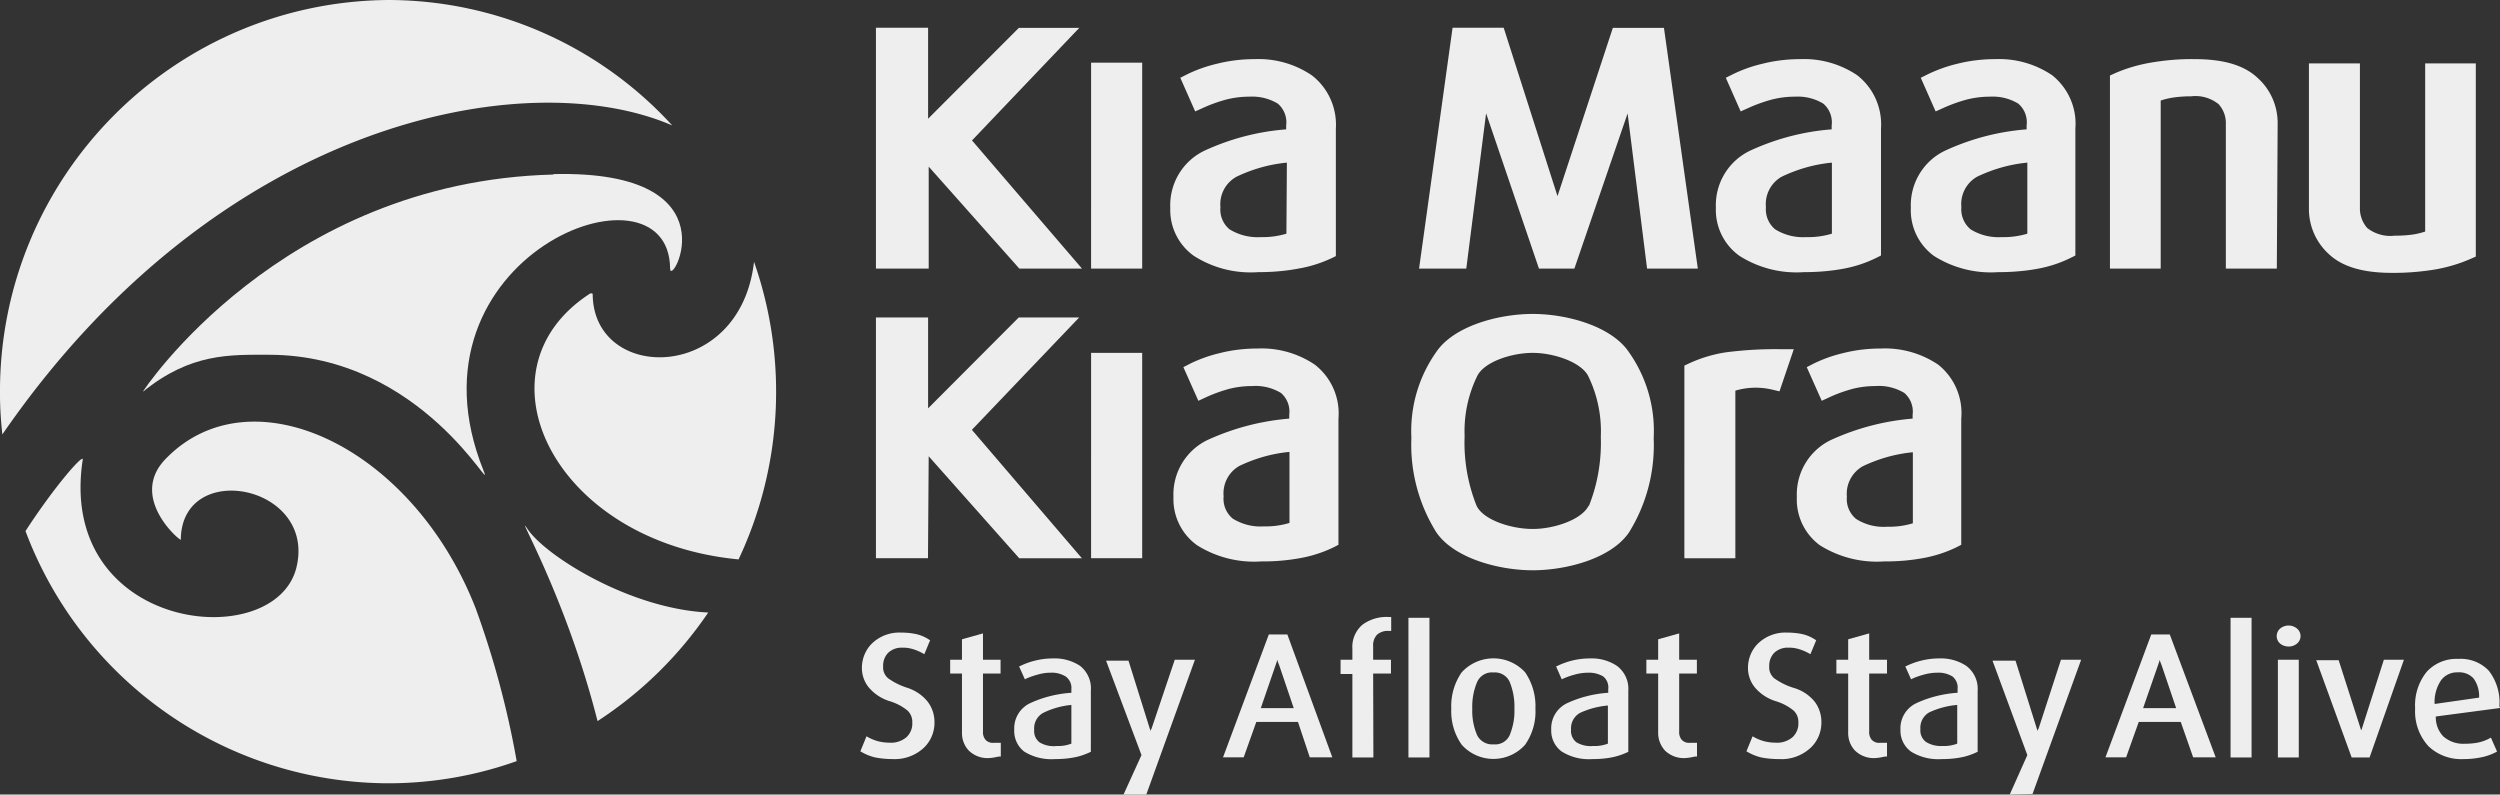 <svg xmlns="http://www.w3.org/2000/svg" id="Layer_2" viewBox="0 0 211.83 67.32"><rect x="0" y="0" width="211.83" height="67.32" fill="#333333" stroke="none"/><defs><style>.cls-1{fill:#eee}</style></defs><g id="Layer_1-2"><path d="M83.84 64.23a2.27 2.27 0 0 1-1.75-.63c-.39-.41-.59-.96-.58-1.53v-5h-1V55.9h1v-1.73l1.78-.5v2.23h1.49v1.17h-1.49v4.92c-.02.25.06.5.22.7.18.18.43.28.69.25h.6v1.16h-.15l-.35.07c-.15.03-.31.05-.46.06zm116.94-.05h-1.52l-3-8.24h1.9l1.85 5.77.06.2c0-.06.05-.13.07-.21l1.85-5.8h1.7l-2.91 8.28zm-56.92-41.42h-4.3l-1.65-13.15-4.51 13.15h-3L125.92 9.6l-1.68 13.16h-4l2.84-20.41h4.33l4.56 14.27 4.69-14.26h4.33l2.87 20.4zm49.06 0h-4.32V10.55c.03-.64-.19-1.26-.62-1.73-.66-.52-1.49-.76-2.32-.66-.56 0-1.13.04-1.68.13-.31.06-.61.13-.9.23v14.24h-4.3V6.4l.44-.2c.96-.42 1.97-.71 3-.89 1.23-.21 2.49-.32 3.74-.3 2.45 0 4.19.52 5.32 1.58 1.11.99 1.73 2.41 1.71 3.9l-.07 12.27zm9.76.36c-2.45 0-4.19-.51-5.33-1.57a5.16 5.16 0 0 1-1.71-3.91V5.37h4.32v12.21c-.02.64.2 1.26.62 1.74.66.51 1.49.75 2.32.65.57 0 1.13-.03 1.69-.12.31-.06.61-.13.9-.23V5.37h4.29v16.37l-.43.19c-.96.42-1.97.72-3 .9-1.21.2-2.44.3-3.67.29zm-105.9-.36h-4.33V5.31h4.33v17.45zm-10.4.01-7.69-8.65v8.64h-4.47V2.35h4.42v7.71l7.69-7.7h5.12l-9.09 9.54 9.32 10.86h-5.3zM50.22 24.9s-.14-.1-.26 0c-10 6.5-3.09 21 12.62 22.5 3.73-7.91 4.2-16.97 1.31-25.22-1.17 10.32-13.65 10.26-13.67 2.72m-5.51 19.94c-1.27-1.88 3.22 5.58 5.92 16.26a33.14 33.14 0 0 0 9.38-9.2c-6.63-.31-13.75-4.78-15.3-7.06" class="cls-1"/><path d="M46.87 14.79c-23.09.59-34.82 18.43-34.77 18.41 4.06-3.3 7.39-3.14 10.68-3.14 13.09 0 19.2 12.36 18.2 9.84-7.34-18.21 15.72-27 15.8-17.15 0 1.77 5.68-8.35-9.86-8" class="cls-1"/><path d="M2.16 45C6.97 57.81 19.2 66.32 32.88 66.37c3.71 0 7.4-.63 10.9-1.88-.78-4.4-1.94-8.73-3.47-12.93C34.96 37.82 21.25 31.4 14.02 38.9c-3.16 3.28 1.3 7 1.3 6.83.05-6.83 11.44-4.67 9.81 2.3-1.74 7.46-20.35 5.54-18.12-9.08.09-.57-2.4 2.27-4.85 6.05m54.8-34.37A32.646 32.646 0 0 0 32.88 0C14.56.16-.16 15.14 0 33.46c0 1.12.08 2.24.2 3.35C18.6 10.08 44.66 5.3 56.96 10.63m154.82 49.2a4.38 4.38 0 0 0-.9-3c-.67-.7-1.61-1.06-2.58-1-1-.05-1.97.34-2.66 1.07-.72.88-1.07 2-1 3.13-.07 1.18.34 2.34 1.14 3.21.79.74 1.85 1.13 2.94 1.08.52 0 1.05-.05 1.56-.16.4-.08.79-.22 1.15-.4l.15-.08-.52-1.18-.17.09c-.28.15-.57.25-.88.32-.39.08-.78.11-1.17.11a2.55 2.55 0 0 1-1.81-.62c-.43-.45-.66-1.06-.64-1.69l5.44-.72-.05-.16zm-5.49-.18c-.04-.71.15-1.41.54-2 .33-.45.86-.7 1.42-.68.51-.04 1.01.15 1.35.53.33.47.49 1.04.46 1.61l-3.77.54zm-11.51 4.53h-1.77V55.9h1.77v8.28zm-.86-9.4c-.26 0-.51-.08-.71-.24a.832.832 0 0 1-.3-.64c0-.25.11-.49.3-.65.41-.33 1-.33 1.41 0 .2.16.31.4.31.65s-.12.48-.31.64c-.2.16-.45.25-.7.24zm-3.14 9.4H189V52.35h1.78v11.83zm-6.93-10.42h-1.57l-3.88 10.41h1.75l1.07-3h3.56l1.05 3h1.91l-3.89-10.41zM181.59 60l1.24-3.57.18-.53c0 .14.1.32.17.53l1.21 3.57h-2.8zm-11.3 7.32 1.49-3.34-2.95-8h1.95l1.81 5.78c.03.07.05.14.07.21 0-.07 0-.14.07-.22l1.9-5.85h1.71l-4.12 11.38-1.93.04zm-3.67-10.89c-.68-.45-1.48-.67-2.29-.64-.52 0-1.04.06-1.55.19-.41.1-.8.24-1.18.42l-.16.07.49 1.09.16-.08c.32-.14.66-.25 1-.34.34-.09.7-.14 1.05-.14.46-.03.91.09 1.3.32.31.26.48.66.43 1.06v.32c-1.2.08-2.38.37-3.47.87a2.35 2.35 0 0 0-1.37 2.25c-.03.73.3 1.43.89 1.86.77.48 1.68.7 2.59.64.56 0 1.12-.04 1.67-.15.44-.08.87-.23 1.28-.42l.11-.05v-5.17c.06-.82-.3-1.6-.95-2.1zm-.78 6.58c-.4.15-.82.22-1.25.2-.5.03-1-.09-1.42-.36-.32-.26-.49-.65-.45-1.06-.05-.58.24-1.14.75-1.43a7 7 0 0 1 2.37-.63v3.28zm-6.91 1.22a2.27 2.27 0 0 1-1.75-.63c-.39-.41-.59-.96-.58-1.53v-5h-1V55.9h1v-1.73l1.78-.5v2.23h1.51v1.17h-1.51v4.92c-.02.25.06.5.22.7.18.18.43.28.69.25h.6v1.16h-.15l-.35.07c-.15.03-.31.05-.46.06zm-8.15.09c-.52 0-1.03-.04-1.54-.14-.39-.09-.77-.24-1.12-.44l-.14-.08.52-1.27.18.1c.26.14.53.24.81.32.33.08.66.12 1 .12.5.03 1-.14 1.39-.46.34-.32.53-.77.5-1.24.02-.37-.12-.74-.38-1-.45-.38-.98-.65-1.54-.82-.69-.21-1.31-.62-1.78-1.18-.37-.46-.57-1.04-.57-1.63 0-.81.32-1.58.91-2.13a3.34 3.34 0 0 1 2.39-.87c.45 0 .91.04 1.35.14.36.09.69.23 1 .43l.13.08-.49 1.18-.18-.1c-.24-.13-.5-.24-.76-.32-.29-.09-.59-.14-.9-.13-.45-.03-.89.13-1.22.43-.3.31-.45.73-.43 1.16-.03.38.13.75.42 1 .49.35 1.03.62 1.6.8.73.2 1.38.62 1.85 1.21.36.49.55 1.08.55 1.68.02.87-.34 1.71-1 2.28-.71.61-1.62.93-2.55.88zm-7.94-.09c-.65.05-1.29-.18-1.76-.63-.38-.42-.59-.96-.58-1.53v-5h-1V55.9h1v-1.73l1.78-.5v2.23h1.5v1.17h-1.5v4.92c-.02.25.06.5.22.7.18.18.43.28.69.25h.6v1.16h-.14l-.36.07c-.15.03-.3.05-.45.06zm-5.82-7.8c-.67-.45-1.47-.67-2.28-.64a6.287 6.287 0 0 0-2.73.61l-.16.07.48 1.09.17-.08c.32-.14.66-.25 1-.34.34-.09.7-.14 1.05-.14.46-.02.91.09 1.3.32.31.26.47.66.42 1.06v.32c-1.2.08-2.37.37-3.46.87a2.35 2.35 0 0 0-1.37 2.25c-.03.73.3 1.43.89 1.86.77.48 1.67.7 2.58.64.56 0 1.13-.04 1.68-.15.44-.09.87-.23 1.28-.42l.1-.05v-5.17c.06-.82-.3-1.6-.95-2.1zm-.78 6.58c-.4.15-.82.22-1.24.2-.49.05-.99-.06-1.42-.31-.32-.25-.5-.65-.46-1.06-.05-.58.24-1.14.75-1.43a7 7 0 0 1 2.37-.63v3.23zm-7.01-6.04a3.642 3.642 0 0 0-5.16-.22c-.08.07-.15.15-.22.22-.62.9-.93 1.98-.88 3.08-.05 1.09.26 2.17.89 3.06a3.603 3.603 0 0 0 5.36 0c.63-.9.94-1.98.88-3.07a5.07 5.07 0 0 0-.87-3.07zm-1.31 5.32c-.24.53-.79.84-1.37.78-.58.05-1.13-.26-1.39-.78-.3-.7-.44-1.47-.41-2.23-.03-.78.11-1.55.41-2.27.24-.54.8-.87 1.39-.81.58-.05 1.13.27 1.37.8.29.72.43 1.5.4 2.28.03.76-.11 1.52-.4 2.23zm-6.8 1.89h-1.78V52.35h1.78v11.83zm-4.75 0h-1.78v-7.07h-1V55.9h1v-.93c-.05-.76.25-1.49.81-2 .65-.5 1.47-.74 2.29-.69h.19v1.18h-.19c-.36-.03-.72.08-1 .31-.25.27-.37.63-.34 1v1.13h1.51v1.17h-1.51l.02 7.11zm-7.29-10.42h-1.57l-3.88 10.41h1.75l1.07-3h3.53l1 3h1.91l-3.81-10.41zM106.83 60l1.23-3.57.18-.53c0 .14.1.32.17.53l1.21 3.57h-2.79zM95.2 67.32l1.52-3.34-3-8h1.9l1.81 5.78c.03.07.05.14.07.21 0-.07 0-.14.07-.22l1.97-5.85h1.71l-4.12 11.42H95.2zm-3.67-10.89c-.68-.45-1.48-.67-2.29-.64-.52 0-1.04.06-1.55.19-.41.1-.8.24-1.18.42l-.16.07.49 1.09.16-.08c.32-.14.66-.25 1-.34.33-.09.66-.14 1-.14.46-.03.91.09 1.3.32.33.25.52.65.48 1.06v.32c-1.2.08-2.38.37-3.47.87a2.35 2.35 0 0 0-1.37 2.25c-.04.72.27 1.42.84 1.86.77.48 1.68.7 2.59.64.56 0 1.12-.04 1.67-.15.44-.08.87-.23 1.28-.42l.11-.05v-5.17c.07-.81-.27-1.59-.9-2.1zm-.75 6.58c-.4.15-.82.22-1.25.2-.5.06-1.01-.05-1.45-.31-.32-.26-.49-.65-.45-1.06-.05-.58.24-1.14.75-1.43.75-.37 1.56-.6 2.4-.68v3.28zM75.7 64.32c-.52 0-1.03-.04-1.54-.14-.39-.09-.77-.24-1.12-.44l-.14-.08.52-1.27.18.1c.26.14.53.24.81.32.33.08.66.12 1 .12.5.03 1-.14 1.39-.46.34-.32.53-.77.5-1.24.02-.37-.12-.74-.38-1-.45-.38-.98-.65-1.54-.82-.69-.21-1.31-.62-1.78-1.18-.37-.46-.57-1.04-.57-1.63 0-.81.32-1.58.91-2.13a3.34 3.34 0 0 1 2.39-.87c.45 0 .91.04 1.35.14.36.09.69.23 1 .43l.13.08-.49 1.18-.18-.1c-.24-.13-.5-.24-.76-.32-.29-.09-.59-.14-.9-.13-.45-.03-.89.13-1.22.43-.3.31-.45.73-.43 1.16-.03.38.13.75.42 1 .49.35 1.03.62 1.6.8.7.22 1.33.64 1.78 1.22.36.49.55 1.08.55 1.68.02.87-.34 1.71-1 2.28-.69.59-1.57.9-2.48.87zm88.53-33.42a8.053 8.053 0 0 0-4.83-1.37c-1.09 0-2.17.12-3.23.39-.85.2-1.67.49-2.46.87l-.62.32 1.27 2.85.67-.31c.61-.28 1.25-.51 1.9-.69.65-.17 1.33-.25 2-.25.85-.06 1.69.15 2.42.58.54.46.8 1.16.71 1.86v.32c-2.35.19-4.66.79-6.81 1.76-1.91.86-3.09 2.8-3 4.89-.07 1.6.66 3.13 1.95 4.08a9.067 9.067 0 0 0 5.44 1.37c1.16.01 2.32-.09 3.46-.31.93-.18 1.83-.48 2.68-.89l.4-.21V35.48c.16-1.76-.57-3.48-1.95-4.58zm-2.15 13.44c-.7.21-1.43.31-2.16.29-.93.07-1.86-.16-2.65-.66a2.18 2.18 0 0 1-.78-1.88c-.1-1.05.43-2.06 1.34-2.58 1.34-.64 2.77-1.05 4.25-1.19v6.02zM111.41 30.9a8.053 8.053 0 0 0-4.83-1.37c-1.09 0-2.17.12-3.23.39-.85.2-1.67.49-2.46.87l-.62.32 1.27 2.85.67-.31c.61-.28 1.25-.51 1.9-.69.65-.17 1.33-.25 2-.25.85-.06 1.69.15 2.42.58.54.46.8 1.16.71 1.86v.32c-2.35.19-4.66.79-6.81 1.76-1.91.86-3.09 2.8-3 4.89-.06 1.61.69 3.14 2 4.08a9.067 9.067 0 0 0 5.44 1.37c1.16.01 2.32-.09 3.46-.31.93-.18 1.83-.48 2.68-.89l.4-.21V35.48c.15-1.77-.6-3.49-2-4.58zm-2.15 13.41c-.7.21-1.43.31-2.16.29-.93.07-1.86-.17-2.65-.66-.55-.46-.84-1.16-.77-1.88-.1-1.05.42-2.06 1.33-2.58 1.34-.64 2.77-1.05 4.25-1.19v6.02zm37.78 2.99h-4.32V30.98l.42-.2c.99-.45 2.04-.77 3.12-.93 1.57-.2 3.15-.29 4.73-.26h1l-1.21 3.57-.63-.15c-1.03-.24-2.1-.21-3.11.09v14.2zm-9.03-17.48c-1.51-2.21-5.28-3.22-8.14-3.22s-6.66 1-8.17 3.22c-1.5 2.12-2.24 4.69-2.11 7.28-.12 2.82.62 5.61 2.11 8 1.51 2.21 5.3 3.22 8.17 3.22s6.66-1 8.16-3.21c1.49-2.4 2.21-5.18 2.09-8 .14-2.6-.61-5.17-2.11-7.29zm-3.39 13c-.54 1.18-2.89 2-4.75 2s-4.24-.79-4.77-2c-.74-1.87-1.08-3.86-1-5.87-.07-1.74.29-3.48 1.05-5.05.56-1.22 2.89-2 4.72-2s4.16.81 4.72 2c.77 1.59 1.13 3.35 1.05 5.12.07 2.01-.27 4.01-1.02 5.88v-.08zM96.78 47.3h-4.33V29.9h4.33v17.4zm-10.41.01-7.68-8.65-.06 8.64h-4.41V26.9h4.42v7.7l7.68-7.7h5.12l-9.09 9.52 9.32 10.88h-5.3zm71-40.93a8.053 8.053 0 0 0-4.83-1.37c-1.09 0-2.18.13-3.24.4-.85.2-1.67.49-2.45.87l-.62.31 1.26 2.85.67-.3c.62-.28 1.26-.51 1.91-.69.65-.17 1.32-.26 2-.26.85-.05 1.69.15 2.42.59.54.46.8 1.16.71 1.86v.32c-2.36.18-4.66.78-6.81 1.76-1.91.86-3.09 2.8-3 4.89a4.78 4.78 0 0 0 2 4.07 9.005 9.005 0 0 0 5.44 1.38c1.16 0 2.33-.09 3.47-.31.93-.18 1.83-.48 2.68-.9l.4-.2V10.9c.12-1.75-.63-3.44-2.01-4.52zm-2.15 13.42c-.7.21-1.43.31-2.16.29-.93.06-1.86-.17-2.65-.66-.55-.46-.84-1.16-.78-1.88-.1-1.05.42-2.06 1.34-2.58 1.34-.64 2.77-1.05 4.25-1.19v6.02zm18.67-13.42a8.033 8.033 0 0 0-4.83-1.37c-1.09 0-2.18.13-3.24.4-.84.2-1.67.5-2.45.87l-.62.31 1.26 2.85.67-.3c.62-.28 1.26-.51 1.91-.69.65-.17 1.32-.26 2-.26.85-.05 1.69.15 2.42.59.54.46.8 1.16.71 1.86v.32c-2.36.18-4.66.78-6.81 1.76-1.91.86-3.09 2.8-3 4.89-.07 1.6.66 3.12 1.95 4.07a9.005 9.005 0 0 0 5.44 1.38c1.16 0 2.33-.09 3.47-.31.93-.18 1.83-.48 2.68-.9l.4-.2V10.9c.14-1.74-.6-3.43-1.96-4.52zm-2.11 13.42c-.7.21-1.43.31-2.16.29-.93.06-1.86-.17-2.65-.66-.55-.46-.84-1.16-.78-1.88-.1-1.05.42-2.06 1.34-2.58 1.34-.64 2.77-1.05 4.25-1.19v6.02zM111.15 6.38a8.053 8.053 0 0 0-4.83-1.37c-1.09 0-2.18.13-3.24.4-.85.2-1.67.49-2.46.87l-.61.31 1.26 2.85.67-.3c.61-.28 1.25-.51 1.9-.69.65-.17 1.32-.26 2-.26.85-.05 1.7.15 2.43.59.54.46.8 1.16.71 1.86v.32c-2.36.18-4.67.78-6.82 1.76-1.91.86-3.09 2.8-3 4.89-.06 1.61.69 3.14 2 4.07a8.936 8.936 0 0 0 5.44 1.38c1.16 0 2.32-.09 3.46-.31.94-.16 1.85-.45 2.72-.85l.41-.2V10.9c.11-1.75-.65-3.45-2.04-4.52zM109 19.8c-.7.21-1.43.31-2.16.29-.93.06-1.86-.17-2.66-.66-.55-.46-.84-1.16-.77-1.88-.1-1.06.44-2.07 1.37-2.58 1.34-.64 2.78-1.05 4.26-1.19L109 19.8z" class="cls-1"/></g></svg>